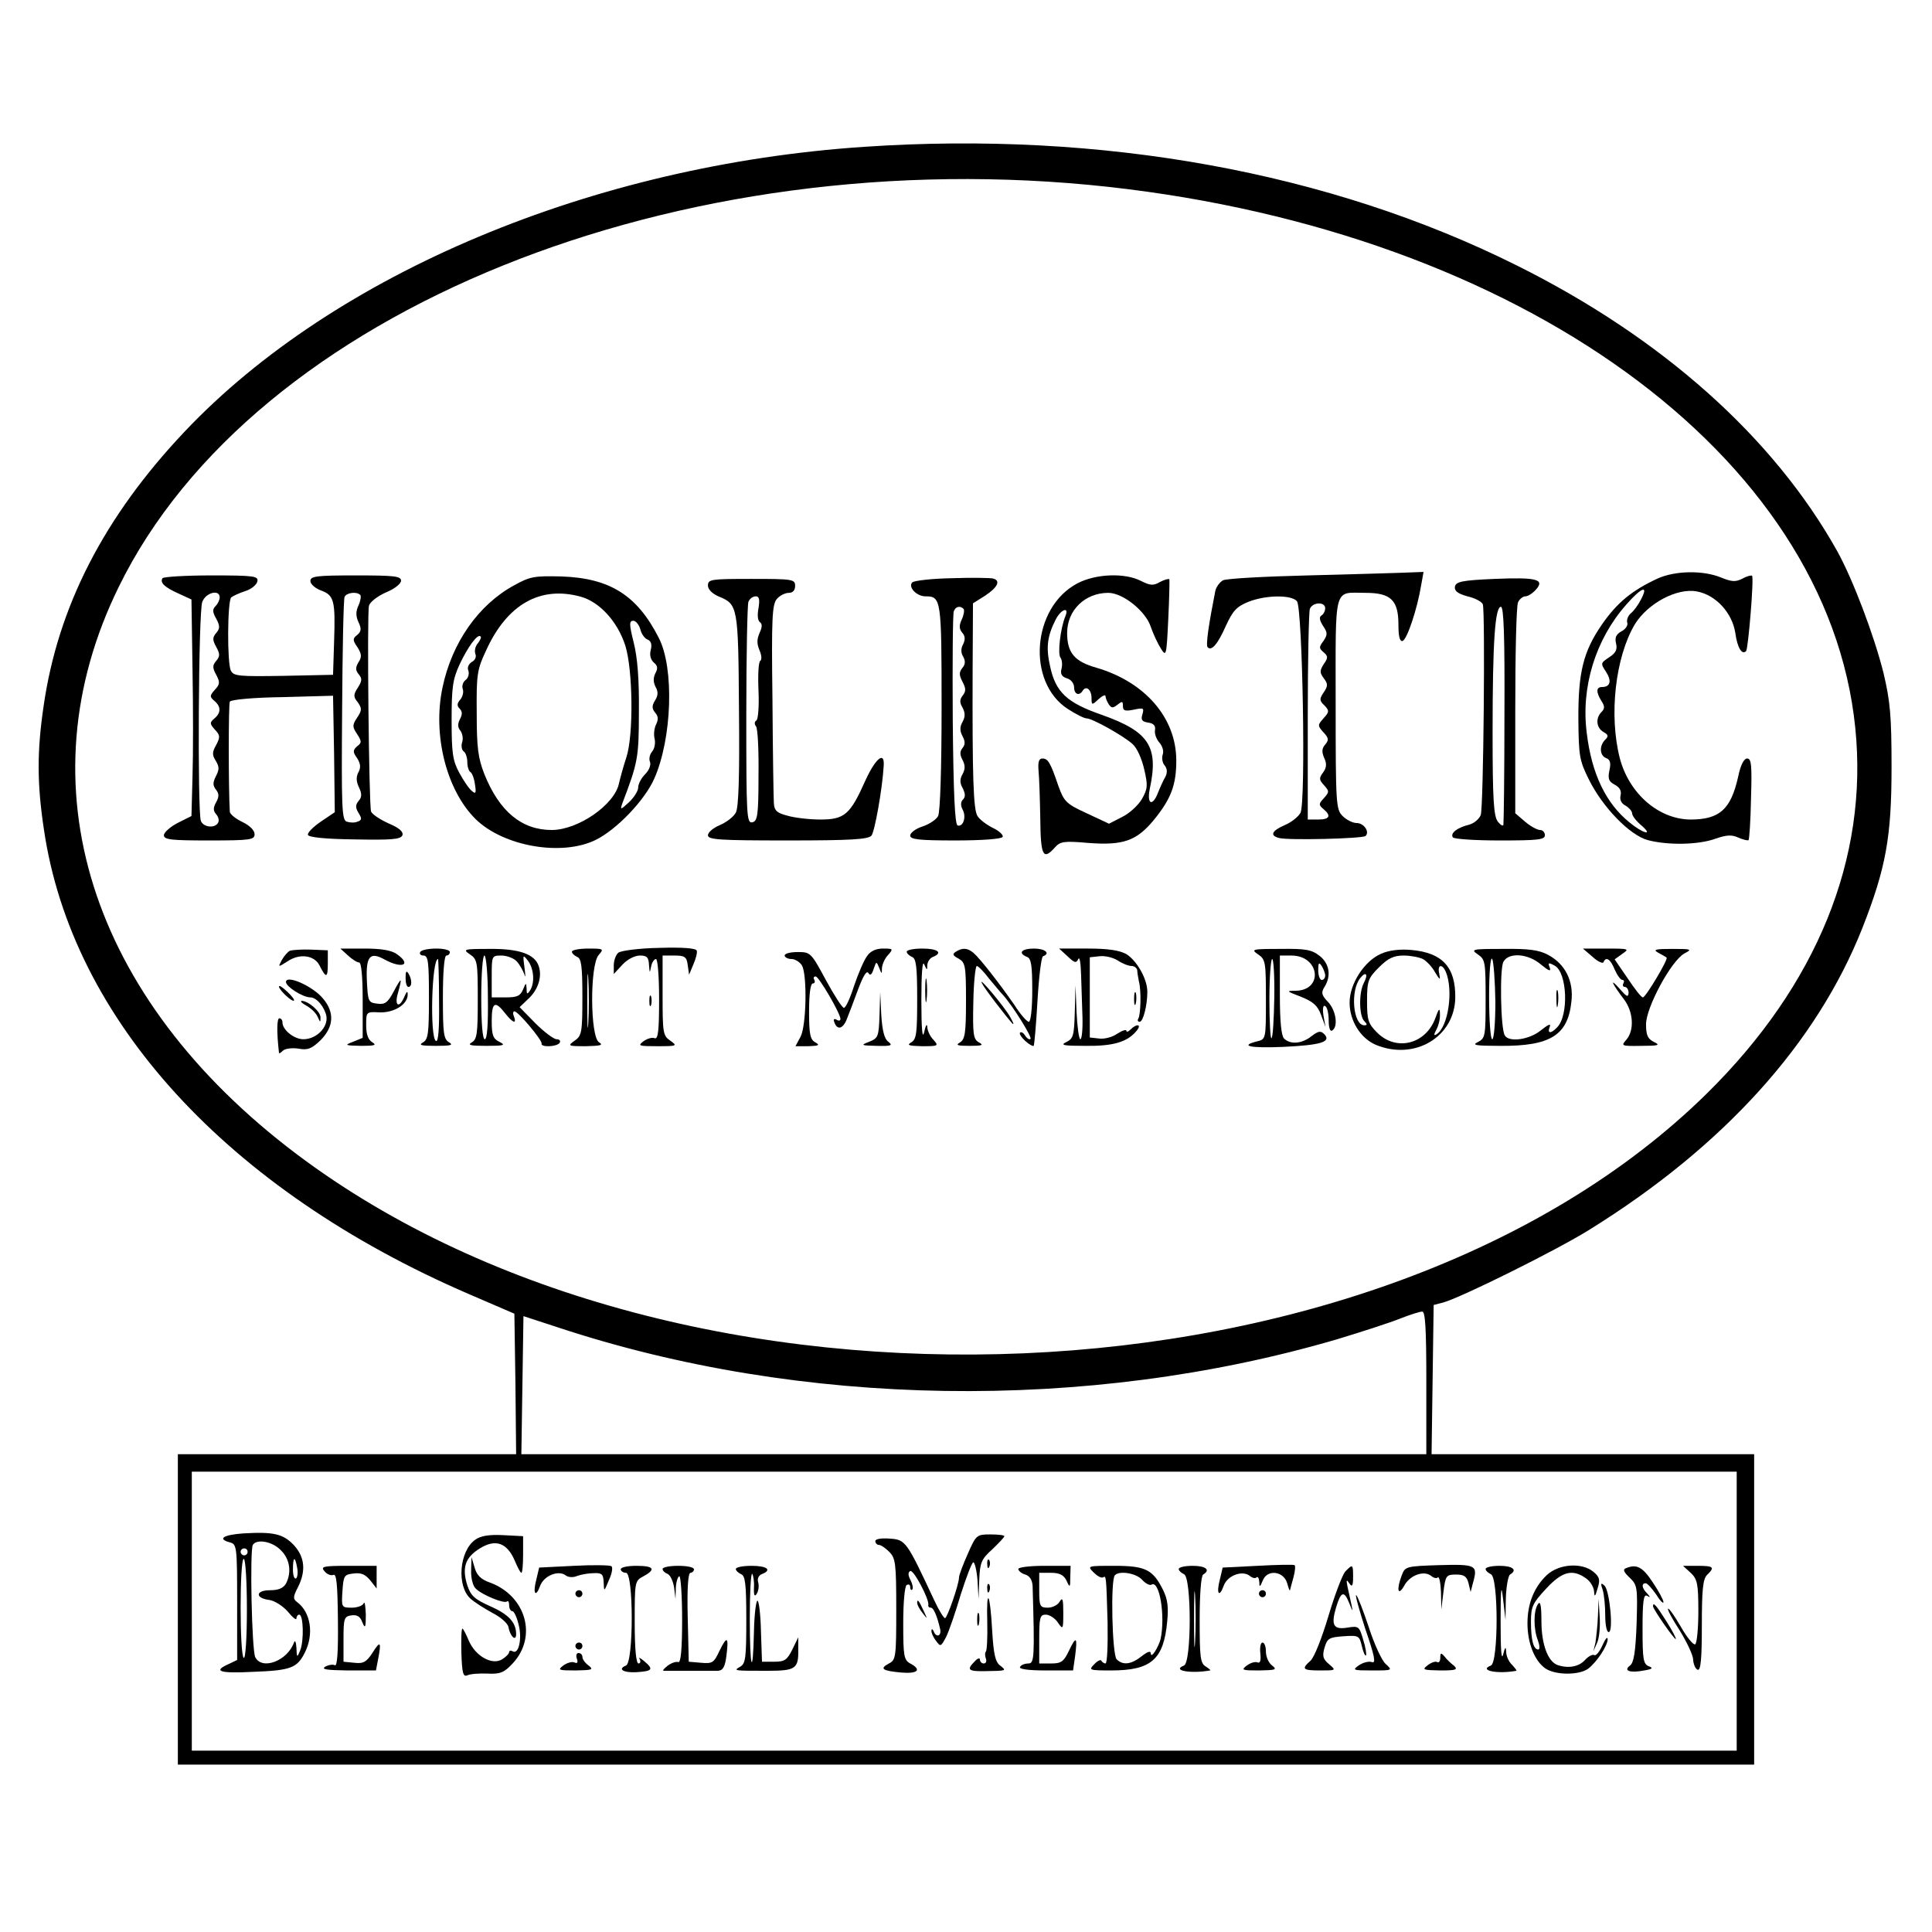 <?xml version="1.0" standalone="no"?>
<!DOCTYPE svg PUBLIC "-//W3C//DTD SVG 20010904//EN"
 "http://www.w3.org/TR/2001/REC-SVG-20010904/DTD/svg10.dtd">
<svg version="1.0" xmlns="http://www.w3.org/2000/svg"
 width="554pt" height="554pt" viewBox="0 0 554 554"
 preserveAspectRatio="xMidYMid meet">
<g transform="translate(0,554) scale(0.1,-0.1)"
fill="#000000" stroke="none">
<path d="M2478 5119 c-778 -52 -1519 -363 -1948 -816 -231 -244 -364 -502
-405 -788 -19 -129 -19 -222 1 -354 80 -545 526 -1033 1219 -1332 l130 -56 3
-201 2 -202 -485 0 -485 0 0 -445 0 -445 2260 0 2260 0 0 445 0 445 -462 0
-463 0 3 214 3 214 27 7 c47 12 324 149 420 209 385 239 651 534 782 864 68
173 84 262 84 462 0 149 -4 189 -23 270 -27 108 -88 269 -133 350 -183 327
-503 612 -919 819 -537 268 -1190 386 -1871 340z m702 -115 c1180 -131 2061
-769 2140 -1551 38 -374 -110 -738 -426 -1049 -936 -921 -2938 -1007 -4044
-173 -594 448 -787 1060 -510 1625 387 793 1604 1284 2840 1148z m910 -3429
l0 -205 -1297 0 -1298 0 3 198 3 198 98 -32 c697 -231 1518 -244 2233 -35 73
22 156 49 183 60 28 11 56 20 63 20 9 1 12 -46 12 -204z m890 -655 l0 -400
-2215 0 -2215 0 0 400 0 400 2215 0 2215 0 0 -400z"/>
<path d="M3750 3890 c-124 -3 -233 -9 -243 -14 -9 -5 -19 -18 -22 -30 -19 -96
-28 -157 -22 -162 11 -12 29 9 52 61 20 43 30 55 64 69 50 20 124 21 140 2 16
-19 26 -579 10 -607 -6 -11 -26 -27 -45 -35 -37 -16 -44 -30 -16 -37 25 -7
240 -2 248 6 12 12 -5 37 -26 37 -11 0 -29 9 -40 20 -19 19 -20 33 -20 324 0
343 -7 316 86 316 72 0 94 -21 94 -91 0 -35 4 -49 12 -47 13 5 42 92 53 159
l7 39 -54 -2 c-29 -1 -154 -5 -278 -8z m50 -94 c0 -8 -5 -18 -11 -21 -7 -5 -5
-14 5 -30 13 -19 13 -25 1 -43 -13 -17 -13 -21 0 -32 13 -11 14 -16 1 -34 -12
-19 -12 -25 0 -41 12 -16 12 -22 0 -40 -13 -19 -13 -24 2 -38 14 -15 14 -18
-3 -37 -17 -19 -17 -21 0 -40 15 -16 16 -22 5 -35 -10 -11 -10 -22 -3 -38 8
-17 7 -28 -3 -42 -12 -16 -12 -21 3 -37 15 -17 15 -19 -1 -37 -15 -16 -15 -19
-1 -31 23 -19 18 -30 -15 -30 l-30 0 0 294 c0 162 3 301 6 310 8 20 44 21 44
2z"/>
<path d="M4753 3881 c-73 -34 -115 -68 -159 -131 -54 -78 -69 -138 -68 -276 1
-101 3 -115 30 -169 39 -79 117 -160 169 -174 56 -15 145 -14 194 4 32 11 47
12 66 3 14 -6 27 -9 29 -7 2 2 6 56 7 119 3 96 1 115 -11 115 -9 0 -19 -18
-26 -53 -21 -93 -53 -122 -137 -122 -91 1 -175 74 -202 175 -32 124 -13 291
43 385 37 60 121 105 178 94 54 -10 101 -61 110 -119 6 -43 19 -64 31 -52 6 7
23 210 17 216 -2 2 -15 -1 -27 -8 -20 -10 -30 -10 -62 3 -51 21 -131 20 -182
-3z m-47 -59 c-8 -16 -21 -34 -30 -41 -8 -7 -12 -19 -10 -26 3 -7 -4 -19 -16
-25 -16 -9 -20 -18 -16 -35 4 -17 0 -27 -20 -40 -24 -16 -25 -17 -9 -41 17
-26 13 -44 -11 -44 -17 0 -18 -14 -2 -40 10 -15 10 -22 0 -32 -17 -17 -15 -45
6 -57 14 -8 15 -12 5 -22 -18 -18 -16 -46 3 -53 11 -4 14 -14 9 -35 -5 -24 -2
-32 15 -41 15 -8 20 -18 17 -31 -3 -12 2 -23 14 -29 10 -6 19 -16 19 -22 0 -7
12 -23 28 -36 35 -31 1 -21 -37 11 -66 54 -107 138 -121 255 -17 132 25 268
113 368 44 50 65 58 43 16z"/>
<path d="M466 3882 c-8 -13 6 -26 46 -44 l37 -17 3 -198 c2 -109 2 -249 0
-311 l-3 -112 -40 -20 c-21 -11 -39 -27 -39 -35 0 -13 22 -15 130 -15 119 0
130 2 130 18 0 11 -14 25 -35 35 -19 9 -35 22 -36 29 -4 66 -4 309 0 316 3 6
71 12 151 13 l145 4 3 -167 2 -167 -40 -27 c-22 -15 -39 -32 -37 -38 2 -7 50
-12 134 -13 106 -2 132 0 137 12 3 10 -9 21 -40 34 -24 11 -47 26 -50 34 -6
17 -12 565 -6 590 3 11 24 27 48 38 25 10 44 25 44 34 0 13 -20 15 -130 15
-112 0 -130 -2 -130 -16 0 -9 14 -21 30 -27 38 -14 42 -28 38 -147 l-3 -95
-142 -3 c-128 -2 -143 -1 -151 15 -11 21 -10 199 1 210 5 4 22 12 40 18 17 5
33 18 35 28 3 15 -8 17 -132 17 -74 0 -137 -4 -140 -8z m164 -55 c0 -7 -5 -18
-12 -25 -9 -9 -9 -17 2 -36 11 -21 11 -28 0 -41 -11 -13 -11 -20 0 -40 11 -20
11 -27 0 -40 -11 -13 -11 -20 0 -40 11 -21 11 -27 -4 -43 -15 -17 -15 -20 -1
-32 19 -16 19 -34 0 -50 -14 -12 -14 -15 1 -32 15 -16 16 -21 4 -44 -12 -21
-12 -29 -1 -46 10 -17 10 -25 0 -44 -9 -18 -9 -26 0 -38 9 -11 10 -20 1 -36
-9 -16 -9 -25 0 -35 7 -8 9 -19 5 -25 -10 -16 -42 -12 -49 6 -10 26 -7 601 4
628 10 27 50 37 50 13z m403 7 c3 -3 1 -17 -5 -30 -8 -17 -8 -31 0 -48 9 -19
8 -27 -4 -37 -13 -10 -13 -15 1 -35 12 -19 13 -28 3 -43 -9 -15 -9 -23 1 -35
10 -12 9 -19 -3 -38 -13 -20 -13 -26 0 -42 12 -17 12 -23 -2 -44 -14 -21 -14
-26 0 -47 13 -20 14 -25 0 -35 -12 -11 -13 -16 0 -34 10 -16 11 -27 4 -40 -7
-13 -7 -26 1 -43 9 -19 9 -29 -1 -40 -9 -11 -9 -19 0 -34 10 -16 10 -21 -3
-25 -8 -4 -22 -3 -31 0 -14 5 -15 42 -13 318 1 172 4 319 7 326 4 12 34 17 45
6z"/>
<path d="M1475 3862 c-102 -55 -179 -164 -206 -293 -29 -136 11 -295 95 -378
80 -78 246 -107 343 -60 60 29 141 113 169 176 51 115 58 317 13 404 -62 122
-140 171 -278 176 -78 2 -91 0 -136 -25z m190 -33 c55 -15 106 -72 128 -140
22 -70 24 -258 3 -321 -8 -24 -17 -57 -21 -74 -12 -61 -117 -134 -193 -134
-86 0 -150 53 -193 160 -18 46 -22 75 -22 175 -1 111 1 125 27 180 60 132 155
186 271 154z m171 -93 c3 -14 13 -27 21 -30 10 -4 13 -14 9 -30 -4 -15 0 -28
9 -36 11 -9 12 -17 4 -31 -6 -13 -6 -25 1 -39 8 -14 7 -25 -2 -39 -9 -15 -9
-23 1 -35 9 -10 9 -20 2 -34 -5 -10 -7 -29 -4 -40 3 -12 0 -29 -7 -37 -7 -8
-10 -22 -6 -30 3 -9 -3 -24 -14 -35 -11 -11 -20 -28 -20 -38 0 -10 -12 -29
-27 -43 -23 -21 -25 -22 -19 -4 45 118 48 131 48 265 1 91 -4 155 -15 198 -13
52 -13 62 -1 62 7 0 16 -11 20 -24z m-466 -41 c-7 -8 -10 -21 -7 -30 4 -8 -1
-19 -10 -23 -9 -6 -14 -16 -10 -25 3 -9 0 -21 -8 -27 -8 -6 -11 -18 -8 -26 3
-8 0 -21 -7 -30 -10 -11 -10 -18 -2 -26 8 -8 8 -17 1 -30 -7 -14 -7 -23 1 -33
6 -8 9 -23 5 -34 -3 -10 -1 -22 5 -26 5 -3 10 -17 10 -30 0 -13 4 -26 9 -29 5
-3 11 -19 13 -36 4 -24 2 -28 -9 -18 -8 6 -24 30 -36 52 -19 35 -22 57 -22
151 0 93 3 117 23 160 24 51 52 89 60 80 3 -2 -1 -11 -8 -20z"/>
<path d="M2730 3882 c-58 -1 -109 -7 -114 -12 -13 -13 12 -40 38 -40 45 0 46
-8 46 -318 0 -175 -4 -301 -10 -312 -5 -10 -26 -24 -45 -30 -19 -6 -35 -18
-35 -26 0 -11 24 -14 129 -14 75 0 132 4 136 10 3 5 -9 17 -28 26 -18 9 -38
24 -44 34 -12 18 -15 114 -14 417 l1 193 35 22 c36 24 45 43 23 49 -7 2 -60 3
-118 1z m33 -88 c3 -3 1 -17 -5 -30 -8 -17 -8 -27 1 -38 9 -10 9 -20 3 -33 -7
-12 -7 -25 0 -36 7 -13 6 -23 -3 -33 -9 -12 -9 -20 1 -39 10 -19 10 -27 1 -39
-9 -11 -10 -20 -1 -35 8 -15 8 -27 0 -41 -8 -14 -8 -26 0 -41 8 -15 8 -24 0
-34 -8 -10 -8 -19 0 -34 8 -15 8 -27 0 -41 -8 -14 -8 -26 1 -41 7 -15 8 -24 0
-32 -6 -6 -7 -16 -1 -28 12 -21 2 -51 -14 -46 -8 3 -12 92 -14 303 -1 164 0
304 3 311 5 14 18 17 28 7z"/>
<path d="M3089 3867 c-130 -69 -146 -283 -27 -360 23 -15 47 -27 54 -27 16 0
104 -49 131 -73 13 -11 27 -42 34 -73 11 -47 10 -56 -7 -86 -11 -18 -36 -41
-57 -51 l-37 -19 -64 30 c-59 27 -65 34 -81 78 -23 68 -30 79 -46 79 -10 0
-13 -10 -11 -35 2 -19 4 -81 5 -137 1 -108 8 -121 42 -83 15 17 26 19 94 13
102 -8 140 6 189 65 50 61 65 101 65 171 0 122 -89 225 -228 266 -64 18 -85
43 -85 100 0 65 51 115 118 115 42 0 108 -53 122 -98 7 -20 20 -48 29 -62 15
-24 16 -21 21 85 3 61 4 112 3 114 -2 2 -14 -1 -27 -8 -19 -11 -28 -10 -54 3
-46 24 -130 21 -183 -7z m-34 -94 c-14 -33 -23 -108 -14 -119 4 -5 6 -19 3
-31 -4 -15 0 -23 15 -28 12 -3 21 -15 21 -26 0 -20 15 -26 25 -9 10 15 25 2
25 -22 0 -20 1 -21 20 -3 11 10 20 14 20 9 0 -5 4 -15 9 -23 8 -12 12 -12 25
-2 14 11 16 11 16 -4 0 -13 6 -15 31 -10 28 6 30 5 25 -13 -5 -16 -2 -21 16
-24 16 -2 22 -9 20 -21 -2 -11 4 -27 13 -37 8 -9 13 -24 9 -34 -3 -9 -1 -23 5
-30 8 -10 9 -20 3 -33 -6 -10 -15 -30 -21 -45 -16 -42 -33 -35 -24 10 26 121
-2 164 -137 212 -101 35 -133 65 -149 140 -12 53 -8 86 16 133 15 30 40 39 28
10z"/>
<path d="M4285 3880 c-93 -4 -110 -8 -113 -22 -2 -12 7 -20 36 -28 22 -5 42
-16 44 -23 7 -21 2 -581 -6 -604 -4 -11 -19 -24 -34 -28 -33 -8 -54 -24 -46
-36 3 -5 63 -9 135 -9 108 0 129 2 129 15 0 8 -6 15 -14 15 -8 0 -28 11 -43
24 l-28 24 0 294 c0 161 3 301 8 311 4 9 14 17 21 17 7 0 20 8 30 19 27 30 2
36 -119 31z m29 -387 c0 -170 -2 -312 -3 -318 -1 -5 -8 -1 -16 9 -12 16 -15
64 -15 256 0 260 7 360 24 360 8 0 11 -85 10 -307z"/>
<path d="M2030 3861 c0 -11 12 -23 30 -31 56 -23 57 -27 59 -325 2 -190 -1
-281 -9 -295 -6 -12 -27 -28 -46 -36 -19 -8 -34 -21 -34 -29 0 -13 33 -15 229
-15 181 0 231 3 240 14 9 11 31 132 35 200 3 43 -23 22 -52 -41 -44 -99 -60
-113 -130 -113 -31 0 -74 5 -94 11 -31 8 -38 15 -39 37 -1 15 -3 149 -4 297
-3 233 -1 272 13 288 8 9 23 17 34 17 11 0 18 7 18 20 0 19 -7 20 -125 20
-116 0 -125 -1 -125 -19z m145 -65 c-4 -20 -2 -36 4 -40 7 -5 7 -14 -1 -31 -8
-19 -8 -31 0 -50 6 -14 7 -27 2 -30 -5 -3 -7 -41 -5 -85 2 -46 -1 -82 -6 -86
-6 -3 -6 -11 -1 -17 5 -7 8 -70 7 -142 0 -114 -3 -130 -18 -133 -16 -3 -17 19
-17 306 0 171 3 317 6 326 3 9 13 16 21 16 10 0 12 -8 8 -34z"/>
<path d="M1891 2822 c-58 -1 -111 -8 -118 -14 -7 -6 -13 -22 -13 -36 l0 -25
25 27 c14 15 35 26 50 26 20 0 25 -5 26 -27 2 -24 2 -25 6 -5 2 12 9 22 14 22
5 0 9 -51 9 -116 0 -91 -3 -115 -13 -111 -7 3 -21 -1 -32 -9 -17 -13 -13 -14
40 -14 57 0 58 1 37 16 -21 14 -22 23 -22 130 l0 114 34 0 c30 0 35 -4 38 -27
l4 -28 12 29 c7 16 12 34 10 40 -2 7 -39 10 -107 8z"/>
<path d="M832 2814 c-7 -3 -17 -15 -24 -27 -11 -21 -11 -21 16 -4 35 24 77 18
92 -11 19 -38 24 -37 24 4 l0 39 -48 2 c-26 1 -53 -1 -60 -3z"/>
<path d="M998 2800 c12 -11 26 -20 32 -20 6 0 10 -40 10 -108 l0 -108 -27 -11
c-26 -10 -25 -11 22 -12 39 0 46 2 33 10 -12 7 -18 22 -18 49 0 39 0 39 39 37
43 -1 81 24 80 52 0 10 -3 8 -9 -6 -15 -36 -30 -28 -19 9 13 47 11 48 -12 5
-17 -32 -25 -38 -47 -35 -26 3 -27 6 -30 66 -3 69 8 84 50 61 51 -28 80 -16
36 15 -15 11 -45 16 -92 16 l-70 0 22 -20z"/>
<path d="M1205 2810 c-3 -5 1 -10 9 -10 14 0 16 -18 16 -120 0 -103 -2 -120
-17 -129 -14 -8 -5 -10 37 -10 42 0 51 2 38 10 -16 9 -18 26 -18 129 0 73 4
120 10 120 6 0 10 5 10 10 0 6 -18 10 -39 10 -22 0 -43 -4 -46 -10z m54 -141
c1 -78 -2 -118 -9 -114 -18 11 -12 235 6 235 1 0 3 -54 3 -121z"/>
<path d="M1348 2803 c21 -14 22 -23 22 -129 0 -97 -2 -114 -17 -123 -14 -8 -3
-10 42 -10 50 0 56 2 38 11 -19 9 -23 19 -23 60 0 54 9 60 38 23 22 -28 34
-33 26 -10 -4 8 -3 15 1 15 11 0 80 -83 78 -92 -4 -12 45 -10 52 2 3 6 -1 10
-9 10 -8 0 -36 21 -61 46 l-45 46 24 23 c29 26 41 64 31 94 -11 35 -56 51
-142 50 -74 0 -77 -1 -55 -16z m51 -123 c1 -78 -2 -120 -9 -120 -6 0 -10 43
-10 120 0 66 4 120 9 120 5 0 10 -54 10 -120z m83 103 c9 -10 18 -27 22 -38 3
-11 3 -2 0 20 -5 38 -5 39 10 20 17 -23 20 -63 6 -85 -8 -12 -10 -12 -10 5 -1
18 -2 18 -10 -2 -8 -19 -17 -23 -50 -23 l-40 0 0 60 c0 59 0 60 28 60 16 0 36
-8 44 -17z"/>
<path d="M1640 2811 c0 -5 7 -11 15 -15 12 -4 15 -27 15 -115 0 -102 -2 -111
-22 -125 -21 -15 -20 -16 32 -16 42 1 51 3 38 11 -26 15 -27 223 -1 251 15 17
14 18 -30 18 -26 0 -47 -4 -47 -9z m47 -203 c-2 -35 -3 -7 -3 62 0 69 1 97 3
63 2 -35 2 -91 0 -125z"/>
<path d="M2486 2798 c-9 -12 -25 -50 -37 -85 -11 -35 -24 -63 -29 -63 -5 0
-28 36 -52 80 -42 78 -44 80 -80 80 -21 0 -38 -4 -38 -10 0 -5 9 -10 20 -10
10 0 24 -9 30 -19 15 -30 12 -171 -4 -203 l-15 -28 37 0 c30 1 34 3 20 11 -15
8 -18 24 -18 89 0 50 4 80 11 80 5 0 7 5 4 10 -3 6 -2 10 4 10 9 0 71 -106 71
-122 0 -5 -5 -6 -11 -2 -7 4 -10 1 -7 -6 8 -25 25 -21 36 7 6 15 21 54 33 87
14 37 24 54 29 46 5 -9 10 -5 15 11 8 23 8 23 16 4 7 -19 8 -19 8 -1 1 11 8
28 18 38 15 17 14 18 -15 18 -20 0 -36 -7 -46 -22z"/>
<path d="M2600 2811 c0 -5 7 -11 15 -15 12 -4 15 -27 15 -120 0 -99 -2 -116
-17 -125 -14 -8 -7 -10 31 -11 47 0 48 1 33 18 -10 10 -18 27 -18 38 -1 10 -5
3 -9 -16 -5 -22 -8 10 -8 90 0 78 3 117 8 105 8 -18 9 -18 9 -2 1 10 8 20 16
23 30 12 14 24 -30 24 -25 0 -45 -4 -45 -9z"/>
<path d="M2741 2811 c-11 -7 -9 -11 8 -20 19 -11 21 -20 21 -121 0 -93 -3
-110 -17 -119 -14 -8 -8 -10 27 -10 36 0 42 2 27 10 -16 9 -18 23 -16 115 1
57 6 104 10 104 4 0 20 -16 35 -36 16 -19 34 -41 40 -47 28 -31 84 -121 79
-126 -3 -3 -10 1 -15 9 -5 8 -11 12 -15 9 -3 -3 4 -14 15 -24 11 -10 22 -16
24 -14 2 2 7 60 11 129 4 69 11 127 16 128 22 8 6 22 -26 22 -36 0 -47 -13
-20 -24 12 -4 15 -25 15 -96 0 -50 -4 -90 -10 -90 -5 0 -24 21 -41 48 -43 62
-99 134 -118 150 -17 14 -31 15 -50 3z"/>
<path d="M3061 2798 c20 -19 25 -21 31 -8 4 8 7 -12 8 -45 1 -33 3 -88 4 -122
1 -35 -2 -63 -6 -63 -4 0 -9 35 -11 78 l-3 77 -2 -76 c-2 -68 -4 -77 -24 -87
-19 -9 -9 -11 55 -11 79 -1 120 11 146 43 16 19 1 22 -17 4 -7 -7 -12 -8 -12
-4 0 5 -12 1 -26 -8 -14 -10 -37 -16 -52 -14 l-27 3 0 115 0 115 28 3 c16 2
39 -4 52 -12 13 -9 31 -16 40 -16 8 0 15 -6 16 -12 0 -7 3 -22 5 -33 7 -27 5
-95 -2 -106 -3 -5 -1 -9 4 -9 10 0 22 47 22 86 0 37 -30 89 -60 108 -20 11
-52 16 -111 16 l-82 0 24 -22z"/>
<path d="M3608 2803 c21 -14 22 -23 22 -129 0 -113 0 -114 -25 -120 -52 -13
-21 -20 73 -16 108 5 140 14 120 36 -11 11 -17 10 -37 -5 -27 -22 -61 -25 -79
-7 -8 8 -12 50 -12 125 l0 113 33 0 c81 0 93 -99 13 -101 -29 0 -28 -1 14 -17
35 -14 48 -25 58 -52 l13 -35 -6 33 c-3 20 -1 31 5 27 6 -3 10 -22 10 -41 0
-21 4 -33 10 -29 18 11 11 58 -12 82 -19 20 -20 27 -10 43 20 32 14 67 -14 89
-23 18 -40 21 -113 20 -81 0 -85 -1 -63 -16z m46 -124 c-1 -60 -4 -113 -8
-116 -3 -4 -6 46 -6 110 0 65 4 117 8 117 4 0 7 -50 6 -111z m146 64 c0 -7 -4
-13 -10 -13 -5 0 -10 12 -10 28 0 21 2 24 10 12 5 -8 10 -21 10 -27z"/>
<path d="M3960 2805 c-48 -21 -90 -86 -90 -140 0 -52 31 -102 75 -121 111 -46
226 22 228 135 1 88 -37 129 -126 137 -33 3 -65 -1 -87 -11z m120 -15 c11 -6
27 -23 35 -38 14 -23 16 -24 12 -4 -6 26 8 30 19 5 22 -53 7 -158 -27 -179 -8
-5 -8 -1 0 14 6 11 11 31 10 44 0 19 -3 17 -13 -11 -27 -75 -112 -97 -167 -42
-26 26 -29 36 -29 91 0 57 3 65 34 96 26 26 42 34 71 34 20 0 45 -5 55 -10z
m-169 -68 c-15 -28 -14 -95 1 -110 9 -9 9 -12 0 -12 -32 0 -41 100 -11 136 16
20 23 10 10 -14z"/>
<path d="M4238 2803 c21 -14 22 -23 22 -128 0 -106 -1 -112 -22 -123 -19 -9
-6 -11 64 -11 143 -1 194 30 204 127 7 59 -18 108 -67 134 -26 14 -55 18 -129
17 -89 0 -94 -1 -72 -16z m50 -135 c0 -60 -4 -108 -9 -108 -5 0 -9 54 -9 123
0 69 4 116 9 107 4 -8 8 -63 9 -122z m131 106 c22 -18 29 -21 25 -9 -6 15 -4
16 14 6 36 -19 41 -143 7 -177 -18 -19 -29 -18 -21 2 4 10 -5 6 -25 -10 -32
-27 -92 -36 -104 -15 -12 18 -15 191 -4 211 15 28 71 24 108 -8z"/>
<path d="M4463 2675 c0 -22 2 -30 4 -17 2 12 2 30 0 40 -3 9 -5 -1 -4 -23z"/>
<path d="M4567 2796 c15 -14 30 -20 31 -15 7 17 20 9 32 -21 7 -16 17 -30 22
-30 5 0 6 -4 3 -10 -3 -5 -1 -10 4 -10 6 0 11 -8 11 -17 -1 -14 -6 -11 -26 12
-30 34 -22 15 13 -31 27 -36 30 -89 6 -116 -15 -17 -14 -18 43 -17 50 0 56 2
37 11 -18 9 -23 19 -23 51 0 48 72 182 110 203 23 12 21 13 -35 13 -49 0 -56
-2 -40 -11 11 -6 22 -12 24 -14 5 -5 -60 -114 -68 -114 -5 0 -24 25 -44 55
l-37 54 22 16 c21 14 19 15 -45 15 l-68 0 28 -24z"/>
<path d="M1163 2736 c0 -14 3 -26 8 -26 11 0 11 21 0 39 -6 9 -8 5 -8 -13z"/>
<path d="M2653 2700 c0 -30 2 -43 4 -27 2 15 2 39 0 55 -2 15 -4 2 -4 -28z"/>
<path d="M820 2724 c0 -13 48 -44 70 -44 18 0 41 -28 46 -54 5 -32 -29 -66
-66 -66 -27 0 -60 27 -60 48 0 7 -4 12 -9 12 -7 0 -8 -38 -1 -99 0 -3 5 0 11
6 6 6 26 9 45 6 27 -5 38 0 64 25 37 38 40 79 6 119 -30 36 -106 69 -106 47z"/>
<path d="M2816 2720 c7 -15 69 -95 87 -115 6 -5 2 4 -7 20 -18 31 -94 121 -80
95z"/>
<path d="M800 2711 c0 -10 39 -46 43 -40 2 2 -7 14 -20 26 -13 12 -23 19 -23
14z"/>
<path d="M3252 2675 c0 -16 2 -22 5 -12 2 9 2 23 0 30 -3 6 -5 -1 -5 -18z"/>
<path d="M1862 2670 c0 -14 2 -19 5 -12 2 6 2 18 0 25 -3 6 -5 1 -5 -13z"/>
<path d="M2522 2629 c-2 -61 -4 -66 -29 -76 -26 -10 -25 -11 21 -12 42 -1 47
1 33 12 -11 8 -17 31 -20 77 l-3 65 -2 -66z"/>
<path d="M879 2656 c14 -8 28 -22 32 -32 7 -16 8 -17 8 -2 1 17 -35 48 -54 48
-5 -1 1 -7 14 -14z"/>
<path d="M698 1143 c-58 -4 -76 -16 -38 -26 19 -5 20 -14 20 -171 l0 -166 -25
-12 c-45 -20 -26 -27 70 -22 109 4 127 11 149 55 27 53 17 116 -22 145 -12 9
-12 15 2 42 24 47 20 87 -11 121 -31 33 -59 39 -145 34z m107 -48 c26 -25 32
-63 15 -96 -8 -13 -21 -19 -46 -19 -42 0 -43 -23 -1 -28 14 -2 38 -17 52 -33
14 -17 25 -26 25 -20 0 6 4 11 8 11 12 0 14 -74 3 -102 -9 -22 -10 -22 -11 7
-1 17 -4 23 -7 15 -19 -53 -92 -80 -111 -42 -10 19 -16 307 -7 322 11 18 56
10 80 -15z m-95 -5 c0 -5 -4 -10 -10 -10 -5 0 -10 5 -10 10 0 6 5 10 10 10 6
0 10 -4 10 -10z m-2 -165 c0 -81 -4 -142 -9 -139 -12 7 -12 284 0 284 5 0 9
-65 9 -145z m144 120 c3 -14 1 -28 -3 -31 -5 -3 -9 9 -9 25 0 38 6 40 12 6z"/>
<path d="M1363 1125 c-46 -32 -54 -133 -14 -169 11 -10 39 -28 63 -41 24 -12
45 -31 46 -41 5 -27 22 -42 22 -20 0 34 -22 57 -74 80 -45 20 -56 30 -66 60
-16 51 -6 80 36 106 45 28 78 16 100 -35 8 -19 16 -35 19 -35 3 0 5 24 5 53
l0 52 -58 3 c-39 2 -64 -2 -79 -13z"/>
<path d="M2775 1084 c-14 -31 -25 -61 -25 -67 0 -20 -34 -117 -40 -117 -4 0
-18 23 -31 51 -79 169 -82 174 -127 177 -25 2 -42 -1 -42 -7 0 -6 5 -11 10
-11 6 0 19 -9 30 -20 18 -18 20 -33 20 -165 0 -136 -1 -145 -21 -155 -28 -15
-19 -21 35 -26 48 -4 60 8 26 26 -18 10 -20 21 -20 115 0 58 4 107 10 110 6 3
10 1 10 -6 0 -7 3 -10 6 -7 3 4 1 15 -5 27 -7 13 -8 22 -1 26 9 6 55 -81 52
-97 -1 -5 2 -8 7 -8 8 0 18 -23 27 -62 4 -20 -12 -25 -19 -5 -3 6 -6 7 -6 1
-1 -5 5 -19 13 -29 13 -18 14 -17 29 11 8 16 27 71 42 122 16 50 32 92 36 92
4 0 10 -24 12 -52 l3 -53 2 55 c2 49 6 59 37 87 19 18 35 35 35 38 0 3 -18 5
-40 5 -39 0 -41 -1 -65 -56z"/>
<path d="M1351 1037 c-1 -21 5 -45 13 -52 17 -18 83 -45 90 -37 3 3 6 -2 6
-11 0 -9 4 -17 9 -17 5 0 13 -17 18 -38 11 -41 0 -88 -17 -77 -5 3 -10 2 -10
-2 0 -5 -9 -14 -20 -21 -29 -18 -77 9 -96 54 -8 19 -16 34 -18 34 -3 0 -4 -32
-3 -70 2 -58 5 -69 17 -64 8 4 34 6 58 5 36 -2 48 3 72 29 72 77 38 194 -65
232 -26 9 -38 21 -44 43 l-9 30 -1 -38z"/>
<path d="M2831 1054 c0 -11 3 -14 6 -6 3 7 2 16 -1 19 -3 4 -6 -2 -5 -13z"/>
<path d="M1646 1050 l-100 -5 -8 -34 c-11 -41 -2 -54 11 -18 11 29 53 46 74
29 7 -5 21 -6 32 -1 11 4 32 8 48 8 23 1 27 -3 28 -26 1 -28 1 -28 15 6 9 19
12 37 7 40 -4 3 -53 4 -107 1z"/>
<path d="M3606 1050 l-100 -5 -8 -34 c-11 -41 -2 -54 11 -18 11 30 54 45 75
28 7 -6 16 -8 19 -4 4 3 7 -2 8 -13 0 -16 2 -16 10 4 13 33 60 27 70 -8 4 -14
7 -23 8 -20 1 3 5 20 10 37 5 18 6 34 3 35 -4 2 -52 1 -106 -2z"/>
<path d="M4127 1052 c-94 -3 -98 -4 -107 -28 -16 -41 -12 -63 6 -32 16 31 57
46 78 29 7 -6 16 -8 19 -4 4 3 8 -16 9 -43 l1 -49 6 50 c6 47 8 50 36 50 23 0
31 -5 36 -25 l6 -25 7 27 c14 50 9 53 -97 50z"/>
<path d="M930 1035 c7 -9 19 -14 26 -11 9 4 12 -27 13 -131 1 -90 -2 -133 -9
-128 -5 3 -18 1 -27 -4 -13 -8 3 -10 63 -11 l82 0 6 31 c10 51 7 56 -15 21
-18 -28 -27 -33 -53 -30 l-31 3 0 65 c0 60 2 65 23 68 16 2 25 -3 31 -20 8
-19 10 -16 10 22 -1 25 -3 39 -6 33 -2 -7 -18 -13 -34 -13 -30 0 -30 1 -27 48
3 44 5 47 32 50 22 3 34 -3 48 -20 l18 -23 0 33 0 32 -81 0 c-72 0 -80 -2 -69
-15z"/>
<path d="M1780 1040 c0 -5 7 -10 15 -10 22 0 22 -258 0 -266 -25 -10 -8 -21
30 -19 46 3 50 8 23 31 -12 10 -18 13 -14 7 4 -7 2 -13 -3 -13 -7 0 -11 42
-11 118 0 116 0 119 25 132 37 20 30 30 -20 30 -25 0 -45 -4 -45 -10z"/>
<path d="M1900 1041 c0 -5 6 -11 14 -14 8 -3 16 -21 19 -39 l4 -33 1 33 c1 17
6 32 10 32 4 0 8 -56 8 -125 0 -86 -4 -124 -11 -121 -6 2 -19 -2 -30 -10 -10
-8 -16 -14 -12 -15 4 0 36 0 72 0 36 0 73 0 84 0 14 1 20 11 24 43 7 55 2 59
-20 14 -16 -34 -20 -37 -53 -34 l-35 3 -3 128 c-2 82 1 127 8 127 5 0 10 5 10
10 0 6 -20 10 -45 10 -25 0 -45 -4 -45 -9z"/>
<path d="M2110 1041 c0 -5 7 -11 15 -15 12 -4 15 -28 15 -130 0 -109 -2 -126
-17 -135 -21 -12 -20 -12 76 -12 82 0 91 5 90 61 l0 35 -17 -35 c-15 -30 -22
-35 -52 -35 l-35 0 -3 88 c-1 48 -6 87 -10 87 -4 0 -9 -39 -10 -87 -3 -137
-12 -110 -12 37 0 73 3 130 7 127 3 -4 6 -21 5 -39 -1 -23 2 -28 8 -18 5 8 7
23 4 33 -3 10 1 19 10 23 31 12 16 24 -29 24 -25 0 -45 -4 -45 -9z"/>
<path d="M2920 1041 c0 -5 9 -13 20 -16 13 -4 20 -16 21 -33 6 -204 5 -222
-12 -222 -10 0 -21 -4 -24 -10 -4 -6 23 -10 73 -10 l79 0 6 42 c7 55 3 58 -18
14 -15 -31 -22 -36 -51 -36 l-34 0 0 70 c0 62 2 70 19 70 10 0 26 -10 34 -22
15 -22 16 -21 16 27 0 39 -2 46 -10 33 -5 -10 -21 -18 -34 -18 -23 0 -25 4
-25 50 l0 50 33 0 c25 0 37 -6 45 -22 10 -22 11 -21 11 10 l1 32 -75 0 c-41 0
-75 -4 -75 -9z"/>
<path d="M3136 1031 c10 -10 22 -17 27 -14 9 5 9 7 13 -129 1 -65 -1 -118 -6
-118 -4 0 -10 4 -12 8 -1 4 -11 0 -20 -10 -17 -17 -15 -18 48 -18 115 0 151
31 161 141 4 41 1 64 -12 90 -29 58 -50 69 -139 69 -78 0 -79 0 -60 -19z m139
-21 c10 -11 22 -17 27 -14 23 14 40 -90 26 -156 -6 -23 -27 -57 -28 -42 0 9
-8 7 -26 -7 -30 -24 -54 -27 -72 -9 -13 13 -18 229 -5 241 13 14 61 6 78 -13z"/>
<path d="M3380 1041 c0 -5 7 -11 15 -15 22 -8 22 -254 0 -262 -36 -14 18 -24
75 -14 3 0 -3 5 -12 11 -16 9 -18 26 -18 134 0 72 4 126 10 130 22 13 8 25
-30 25 -22 0 -40 -4 -40 -9z m47 -208 c-2 -37 -3 -9 -3 62 0 72 1 102 3 68 2
-34 2 -93 0 -130z"/>
<path d="M3857 1033 c-8 -10 -30 -67 -48 -128 -18 -60 -40 -117 -51 -127 -27
-24 -23 -28 28 -28 45 0 46 0 25 18 -17 14 -20 23 -13 47 8 27 13 30 54 33 44
3 46 2 53 -28 4 -17 9 -29 12 -27 2 3 -1 23 -8 45 -11 38 -13 40 -44 35 -41
-7 -49 6 -34 57 14 47 23 50 38 13 10 -26 11 -26 6 -3 -3 14 -8 36 -11 50 -4
20 -3 22 5 10 8 -12 11 -8 11 18 0 37 -1 38 -23 15z"/>
<path d="M4260 1041 c0 -5 7 -11 15 -15 22 -8 22 -254 0 -262 -36 -14 19 -25
73 -15 2 1 -4 8 -12 17 -9 8 -17 25 -17 37 -1 17 -3 15 -9 -8 -5 -18 -7 19 -7
95 0 97 2 111 7 65 l7 -60 1 62 c1 34 7 65 12 68 22 13 8 25 -30 25 -22 0 -40
-4 -40 -9z"/>
<path d="M4436 1024 c-37 -35 -56 -82 -56 -139 0 -56 20 -107 51 -129 29 -20
97 -20 123 -1 25 19 56 66 56 85 -1 8 -7 0 -15 -18 -8 -18 -19 -31 -23 -28 -5
3 -17 -3 -27 -14 -18 -20 -49 -25 -80 -14 -27 11 -45 60 -45 126 0 44 -3 59
-10 48 -13 -19 -13 -72 0 -104 5 -14 6 -26 1 -26 -14 0 -21 28 -21 80 0 43 5
53 43 94 46 50 76 58 115 30 12 -8 22 -25 23 -37 1 -18 3 -16 10 8 8 25 6 33
-12 48 -33 27 -98 23 -133 -9z"/>
<path d="M4662 1043 c-9 -3 -6 -11 11 -27 22 -21 23 -27 20 -131 -3 -82 -8
-113 -19 -121 -20 -15 0 -22 41 -14 24 4 26 7 13 12 -16 6 -18 21 -18 108 0
78 3 100 13 94 10 -6 10 -4 0 7 -15 15 -17 29 -4 29 5 0 18 -15 30 -32 11 -18
21 -28 21 -22 0 6 -14 32 -31 57 -29 44 -46 53 -77 40z"/>
<path d="M4848 1030 c19 -18 22 -31 22 -110 0 -49 -4 -91 -9 -95 -5 -3 -24 20
-41 50 -18 31 -34 54 -37 52 -2 -3 13 -31 34 -63 20 -33 38 -70 38 -83 1 -14
7 -27 13 -29 9 -3 12 32 12 126 0 103 3 134 15 146 23 22 19 26 -27 26 l-42 0
22 -20z"/>
<path d="M2831 984 c0 -11 3 -14 6 -6 3 7 2 16 -1 19 -3 4 -6 -2 -5 -13z"/>
<path d="M4596 980 c4 -14 7 -46 7 -72 0 -27 4 -48 10 -48 14 0 3 118 -12 133
-11 10 -12 7 -5 -13z"/>
<path d="M1650 970 c0 -5 5 -10 10 -10 6 0 10 5 10 10 0 6 -4 10 -10 10 -5 0
-10 -4 -10 -10z"/>
<path d="M3610 970 c0 -5 5 -10 10 -10 6 0 10 5 10 10 0 6 -4 10 -10 10 -5 0
-10 -4 -10 -10z"/>
<path d="M3915 869 c27 -78 31 -100 19 -95 -9 3 -25 -1 -37 -9 -20 -14 -18
-15 38 -15 58 0 59 0 38 19 -11 10 -33 58 -48 105 -16 48 -32 89 -36 92 -4 2
8 -41 26 -97z"/>
<path d="M2831 887 c1 -42 -1 -80 -4 -83 -3 -3 -3 -12 0 -20 3 -8 0 -14 -6
-14 -6 0 -11 5 -11 11 0 6 -7 4 -15 -5 -24 -24 -19 -29 30 -28 62 1 62 1 43
16 -14 10 -19 33 -23 101 -6 110 -17 127 -14 22z"/>
<path d="M2630 944 c0 -6 7 -19 16 -30 14 -18 14 -18 3 6 -14 31 -19 36 -19
24z"/>
<path d="M4582 905 c-1 -27 -5 -61 -7 -75 l-6 -25 11 25 c6 13 9 47 7 75 l-3
50 -2 -50z"/>
<path d="M4740 934 c0 -8 60 -94 65 -94 3 0 -9 23 -26 50 -29 46 -39 58 -39
44z"/>
<path d="M2802 895 c0 -16 2 -22 5 -12 2 9 2 23 0 30 -3 6 -5 -1 -5 -18z"/>
<path d="M1650 820 c0 -5 5 -10 10 -10 6 0 10 5 10 10 0 6 -4 10 -10 10 -5 0
-10 -4 -10 -10z"/>
<path d="M3614 799 c2 -20 0 -29 -8 -26 -7 3 -20 -1 -31 -9 -17 -13 -13 -14
36 -14 47 1 52 2 37 14 -10 7 -18 25 -18 40 0 14 -4 26 -10 26 -5 0 -8 -14 -6
-31z"/>
<path d="M1654 784 c4 -11 2 -15 -7 -11 -7 3 -21 -1 -32 -9 -17 -13 -13 -14
36 -14 47 1 52 2 37 14 -10 7 -18 18 -18 25 0 6 -5 11 -11 11 -6 0 -8 -7 -5
-16z"/>
<path d="M4130 786 c0 -9 -4 -15 -9 -12 -4 3 -17 -1 -27 -9 -17 -13 -14 -14
36 -15 44 0 51 2 40 13 -8 6 -21 18 -27 26 -11 13 -13 12 -13 -3z"/>
</g>
</svg>
